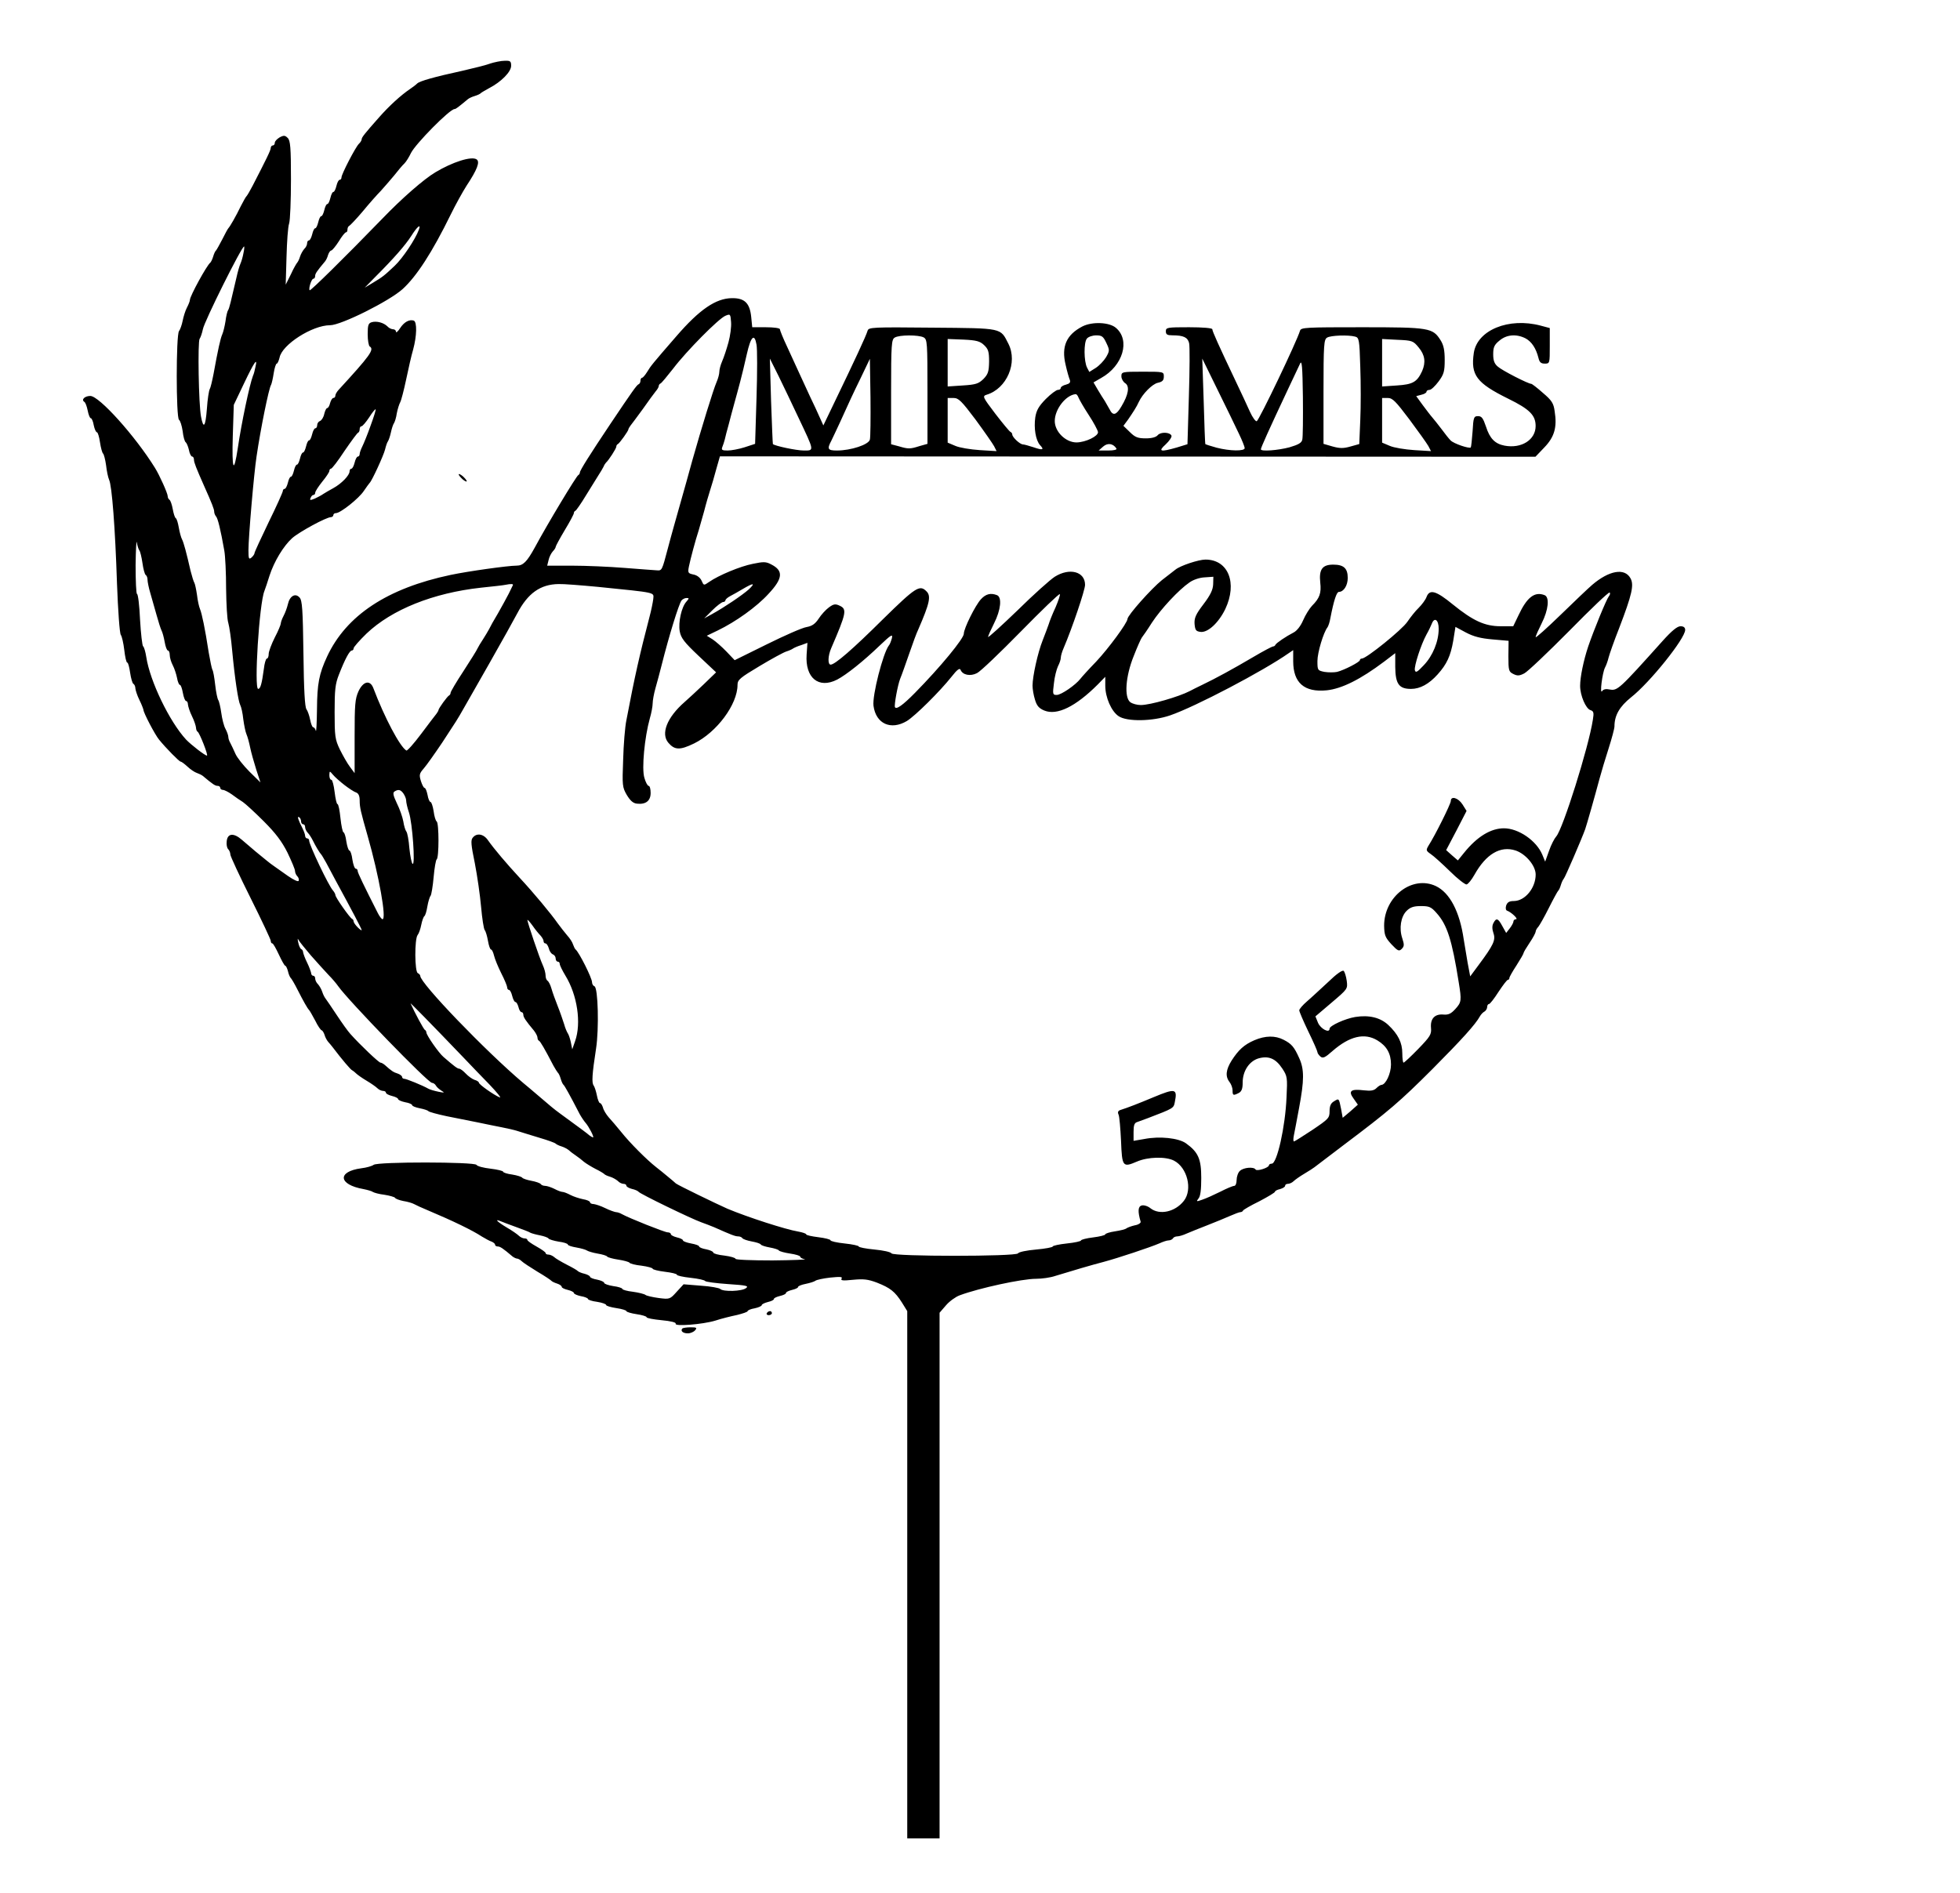 <?xml version="1.0" standalone="no"?>
<!DOCTYPE svg PUBLIC "-//W3C//DTD SVG 20010904//EN"
 "http://www.w3.org/TR/2001/REC-SVG-20010904/DTD/svg10.dtd">
<svg version="1.0" xmlns="http://www.w3.org/2000/svg"
 width="970pt" height="937pt" viewBox="0 0 970 937"
 preserveAspectRatio="xMidYMid meet">
<g transform="translate(0,937) scale(0.1,-0.1)"
fill="#000000" stroke="none">
<path d="M2425 9055 c-22 -8 -83 -23 -135 -35 -142 -31 -212 -51 -225 -63 -7
-7 -23 -19 -35 -27 -47 -32 -104 -84 -155 -142 -70 -79 -85 -98 -85 -107 0 -5
-6 -16 -14 -23 -17 -17 -86 -150 -86 -166 0 -7 -4 -12 -9 -12 -5 0 -12 -13
-16 -30 -4 -16 -10 -30 -15 -30 -5 0 -11 -13 -15 -30 -4 -16 -10 -30 -15 -30
-5 0 -11 -13 -15 -30 -4 -16 -10 -30 -15 -30 -5 0 -11 -13 -15 -30 -4 -16 -10
-30 -15 -30 -5 0 -11 -13 -15 -30 -4 -16 -11 -30 -16 -30 -5 0 -9 -6 -9 -14 0
-8 -6 -21 -14 -28 -7 -8 -17 -25 -21 -38 -4 -14 -11 -27 -14 -30 -3 -3 -18
-28 -31 -57 l-26 -52 4 137 c2 75 7 150 13 166 5 16 9 114 9 218 0 158 -3 192
-16 205 -13 13 -19 14 -40 3 -13 -8 -24 -19 -24 -27 0 -7 -4 -13 -10 -13 -5 0
-10 -6 -10 -12 0 -12 -22 -56 -90 -188 -13 -25 -26 -47 -29 -50 -4 -3 -16 -25
-29 -50 -24 -50 -54 -102 -62 -110 -3 -3 -16 -27 -30 -55 -14 -27 -28 -52 -31
-55 -4 -3 -10 -16 -14 -30 -4 -14 -11 -27 -14 -30 -17 -12 -101 -166 -101
-184 0 -6 -7 -24 -15 -39 -8 -15 -17 -45 -21 -65 -4 -20 -12 -43 -18 -51 -15
-19 -15 -429 0 -439 6 -4 14 -29 18 -56 3 -28 10 -52 15 -55 5 -4 12 -21 16
-38 3 -18 11 -33 16 -33 5 0 9 -7 9 -16 0 -13 11 -41 50 -129 39 -87 50 -116
50 -127 0 -8 4 -18 9 -24 9 -9 23 -67 41 -169 5 -27 9 -113 9 -189 1 -77 5
-153 11 -170 5 -17 14 -78 19 -136 13 -139 30 -251 40 -270 5 -9 12 -40 15
-70 4 -30 11 -64 16 -75 5 -11 13 -40 18 -65 5 -25 19 -74 30 -109 l21 -64
-54 53 c-30 30 -62 70 -70 89 -9 20 -20 44 -25 53 -6 10 -10 23 -10 30 0 7 -6
25 -14 40 -8 14 -17 50 -21 80 -4 29 -11 58 -15 63 -4 6 -11 39 -15 75 -4 36
-10 70 -14 75 -3 6 -11 44 -18 85 -18 118 -34 193 -43 215 -5 11 -12 43 -15
70 -4 28 -10 55 -13 60 -4 6 -12 33 -19 60 -20 88 -34 140 -42 155 -5 9 -12
35 -16 58 -4 23 -10 44 -15 47 -5 3 -11 23 -15 45 -4 22 -11 42 -16 46 -5 3
-9 11 -9 18 0 14 -41 105 -63 140 -98 158 -276 356 -320 356 -27 0 -46 -18
-30 -29 6 -3 13 -23 17 -43 4 -21 11 -38 15 -38 5 0 12 -16 15 -35 4 -19 11
-35 16 -35 4 0 11 -22 15 -50 4 -27 11 -52 15 -55 4 -3 11 -29 15 -58 3 -28
10 -61 15 -72 14 -29 30 -237 39 -513 5 -134 13 -248 19 -255 5 -6 13 -40 17
-74 4 -35 10 -63 15 -63 4 0 10 -22 14 -50 4 -27 11 -52 16 -55 6 -3 10 -14
10 -23 1 -9 9 -35 20 -57 11 -22 19 -44 20 -49 0 -14 57 -123 77 -147 35 -43
100 -109 107 -109 4 0 19 -11 34 -25 15 -14 36 -28 46 -31 11 -4 24 -10 30
-15 50 -42 61 -49 73 -49 7 0 13 -4 13 -10 0 -5 6 -10 13 -10 7 0 27 -10 44
-22 17 -13 42 -30 55 -38 12 -8 59 -51 103 -95 59 -59 90 -100 118 -156 20
-42 37 -82 37 -90 0 -8 5 -20 11 -26 6 -6 10 -16 7 -23 -2 -6 -24 4 -53 24
-28 20 -58 41 -68 48 -11 7 -27 20 -37 28 -10 8 -35 29 -55 45 -20 17 -51 43
-68 58 -40 35 -71 33 -75 -7 -2 -16 1 -33 7 -39 6 -6 11 -18 11 -27 0 -8 45
-105 100 -215 55 -110 100 -206 100 -212 0 -7 3 -13 8 -13 4 0 18 -25 32 -55
14 -30 28 -55 31 -55 4 0 10 -12 14 -27 3 -15 10 -30 13 -33 4 -3 20 -30 35
-60 28 -55 48 -91 57 -100 3 -3 16 -26 30 -52 13 -27 28 -48 32 -48 3 0 10
-10 14 -22 3 -12 12 -28 18 -35 6 -7 16 -18 21 -25 47 -62 91 -114 98 -116 4
-2 13 -9 20 -16 6 -6 30 -23 52 -36 22 -13 46 -30 53 -37 7 -7 20 -13 28 -13
8 0 14 -4 14 -9 0 -5 14 -12 30 -16 17 -4 30 -11 30 -15 0 -5 16 -12 35 -16
19 -3 35 -10 35 -15 0 -4 17 -11 38 -15 20 -4 39 -10 42 -14 3 -4 43 -15 90
-25 47 -9 117 -23 155 -31 39 -8 91 -19 118 -24 26 -5 62 -13 80 -19 17 -6 66
-20 107 -33 41 -12 77 -25 80 -29 3 -3 16 -10 30 -14 13 -4 29 -13 36 -19 6
-6 22 -18 34 -26 12 -8 30 -22 40 -31 10 -8 36 -24 57 -35 21 -10 40 -22 43
-25 3 -4 16 -10 30 -14 13 -4 30 -14 38 -21 7 -8 20 -14 28 -14 8 0 14 -4 14
-9 0 -5 12 -12 27 -16 15 -3 30 -10 33 -14 6 -10 262 -134 310 -151 19 -7 49
-18 65 -25 85 -38 104 -45 118 -45 9 0 18 -4 21 -9 4 -5 24 -12 46 -16 22 -4
42 -10 45 -15 3 -5 23 -11 45 -15 22 -4 42 -10 45 -15 3 -4 28 -11 55 -15 28
-4 50 -11 50 -15 0 -5 10 -11 23 -13 12 -2 -60 -5 -160 -6 -101 0 -183 3 -183
8 0 5 -25 12 -55 16 -30 3 -55 10 -55 15 0 5 -16 12 -35 16 -19 3 -35 10 -35
14 0 5 -18 11 -40 15 -22 4 -40 11 -40 15 0 5 -13 11 -30 15 -16 4 -30 11 -30
16 0 5 -7 9 -16 9 -14 0 -190 70 -226 90 -10 6 -23 10 -30 10 -7 1 -31 9 -53
20 -22 11 -48 19 -57 20 -10 0 -18 4 -18 9 0 5 -16 12 -35 15 -19 4 -47 13
-62 21 -15 8 -33 15 -39 15 -7 0 -25 7 -40 15 -16 8 -37 15 -46 15 -9 0 -19 4
-22 9 -4 5 -24 12 -46 16 -22 4 -42 11 -45 15 -3 5 -26 12 -50 16 -25 3 -45
10 -45 14 0 4 -28 11 -62 15 -35 4 -66 12 -70 19 -10 15 -489 16 -509 0 -8 -6
-35 -14 -61 -17 -120 -16 -114 -81 11 -103 20 -4 41 -10 46 -14 6 -4 31 -11
57 -14 26 -4 50 -11 53 -15 2 -5 21 -12 41 -16 20 -3 44 -10 53 -15 9 -5 39
-19 66 -30 128 -54 223 -100 270 -131 17 -10 38 -22 48 -25 9 -4 17 -10 17
-15 0 -5 6 -9 13 -9 12 0 26 -9 74 -50 7 -5 17 -10 22 -10 5 0 16 -6 23 -13 7
-7 42 -30 78 -52 36 -21 67 -42 70 -46 3 -3 15 -9 28 -13 12 -4 22 -11 22 -16
0 -5 14 -11 30 -15 17 -4 30 -11 30 -15 0 -5 16 -12 35 -16 19 -3 35 -10 35
-14 0 -4 20 -11 45 -14 25 -4 45 -11 45 -16 0 -4 23 -11 50 -15 28 -4 50 -11
50 -15 0 -4 23 -11 50 -15 28 -4 50 -11 50 -15 0 -5 34 -11 75 -15 44 -4 72
-11 69 -17 -9 -15 133 -4 196 15 30 10 79 22 108 28 28 7 52 15 52 19 0 4 16
11 35 14 19 4 35 11 35 16 0 4 14 11 30 15 17 4 30 10 30 15 0 5 14 11 30 15
17 4 30 10 30 15 0 5 14 11 30 15 17 4 30 10 30 15 0 4 17 11 38 15 20 4 42
11 47 15 6 5 39 12 74 16 50 5 62 4 56 -5 -6 -10 7 -11 56 -6 52 5 74 3 119
-14 66 -26 89 -44 124 -99 l26 -42 0 -1305 0 -1305 80 0 80 0 0 1301 0 1301
32 37 c17 20 48 42 67 49 96 36 309 82 378 82 29 0 72 6 95 14 81 25 183 55
241 70 71 19 230 72 274 91 17 8 38 15 46 15 9 0 19 5 22 10 3 6 13 10 22 10
8 0 29 6 46 14 18 8 64 26 102 41 39 15 89 36 112 46 23 10 46 19 52 19 5 0
11 3 13 8 2 4 38 25 81 46 42 22 77 43 77 47 0 4 11 10 25 13 14 4 25 11 25
16 0 6 6 10 14 10 8 0 21 6 28 13 7 7 31 24 53 37 22 13 45 28 50 32 6 5 71
54 146 111 222 167 276 213 439 376 145 146 212 220 234 260 5 9 15 20 23 24
7 4 13 15 13 22 0 8 4 15 9 15 5 0 26 27 47 60 22 33 42 60 47 60 4 0 7 4 7 9
0 5 16 33 35 62 19 30 35 57 35 61 0 4 14 27 30 51 17 25 30 50 30 55 0 6 6
17 13 24 6 7 30 49 52 93 22 44 43 82 46 85 4 3 10 16 14 30 4 14 11 27 14 30
6 5 90 200 106 245 8 23 47 160 71 250 9 33 29 101 45 150 16 50 29 99 29 109
0 55 25 98 82 144 93 73 268 291 268 334 0 12 -8 18 -23 18 -16 0 -43 -22 -88
-72 -217 -242 -224 -248 -263 -241 -18 4 -31 1 -37 -8 -13 -19 1 90 14 116 6
11 14 33 18 50 4 16 27 82 52 145 64 167 75 215 56 248 -29 52 -106 38 -189
-33 -19 -16 -90 -84 -157 -149 -68 -66 -123 -115 -123 -110 0 6 14 37 30 69
33 65 40 129 14 139 -49 19 -87 -10 -129 -100 l-26 -54 -62 0 c-79 0 -137 27
-237 108 -83 68 -115 77 -130 37 -5 -14 -23 -38 -39 -54 -16 -15 -41 -47 -56
-69 -26 -39 -203 -182 -225 -182 -5 0 -10 -3 -10 -8 0 -9 -77 -49 -113 -58
-15 -3 -43 -3 -62 0 -34 7 -35 8 -35 54 0 42 30 142 50 167 4 6 11 26 14 45
17 88 31 130 42 130 24 0 44 32 44 69 0 48 -20 66 -72 66 -54 0 -71 -24 -64
-89 6 -52 -3 -77 -41 -115 -13 -14 -33 -46 -44 -72 -12 -28 -31 -52 -47 -60
-37 -19 -86 -52 -90 -61 -2 -5 -7 -8 -12 -8 -4 0 -48 -23 -97 -52 -100 -59
-188 -107 -253 -138 -25 -12 -53 -26 -62 -31 -54 -28 -195 -69 -242 -69 -18 0
-41 6 -52 14 -31 23 -24 128 17 229 17 44 36 86 40 91 5 6 28 39 50 74 44 67
132 162 186 199 18 13 50 24 75 25 l43 3 -1 -37 c-1 -27 -13 -53 -48 -99 -39
-51 -46 -69 -44 -98 3 -31 7 -36 30 -39 36 -4 89 45 122 113 61 129 15 245
-98 245 -34 0 -125 -30 -149 -50 -7 -5 -37 -29 -67 -52 -51 -41 -169 -173
-170 -192 -1 -20 -94 -146 -155 -211 -37 -38 -72 -77 -78 -85 -24 -31 -95 -80
-117 -80 -20 0 -21 3 -14 58 3 31 13 69 20 84 8 15 14 34 14 42 0 9 6 30 14
48 42 98 106 287 106 313 0 66 -77 86 -150 40 -22 -14 -106 -89 -185 -167 -80
-77 -145 -136 -145 -131 0 5 14 36 30 68 33 65 40 129 14 139 -31 12 -55 6
-79 -20 -28 -30 -85 -145 -85 -171 0 -24 -116 -165 -242 -293 -61 -62 -93 -84
-99 -70 -4 10 13 106 26 140 8 19 28 76 45 125 17 50 37 104 45 120 56 129 64
165 40 188 -33 34 -54 20 -214 -137 -152 -151 -239 -226 -260 -226 -15 0 -14
43 3 82 75 174 79 193 41 210 -21 10 -30 8 -53 -9 -15 -11 -38 -36 -50 -55
-18 -27 -33 -37 -60 -42 -21 -3 -109 -42 -196 -85 l-160 -79 -40 42 c-23 24
-54 51 -69 61 l-29 18 54 26 c89 43 193 117 252 182 71 76 74 114 13 145 -26
14 -38 14 -91 3 -62 -12 -170 -57 -217 -90 -26 -18 -26 -18 -37 7 -7 15 -23
27 -40 30 -27 6 -29 8 -22 42 8 38 31 125 48 177 5 17 17 59 27 95 9 36 23 83
30 105 7 22 21 68 30 103 l18 63 2018 -1 2018 -1 44 46 c50 52 64 100 51 180
-5 38 -14 53 -58 90 -28 25 -54 45 -58 45 -15 0 -144 66 -165 85 -17 14 -23
30 -23 61 0 35 5 47 31 68 35 30 84 34 129 11 30 -16 52 -49 64 -97 5 -21 12
-28 31 -28 25 0 25 1 25 88 l0 88 -45 12 c-158 42 -314 -22 -331 -135 -16
-110 13 -149 171 -227 106 -52 135 -82 135 -135 0 -68 -70 -113 -154 -97 -47
9 -73 35 -92 95 -14 41 -21 51 -39 51 -21 0 -23 -6 -27 -75 -3 -42 -7 -77 -9
-80 -8 -7 -85 19 -100 35 -8 8 -28 33 -44 55 -17 22 -37 48 -46 58 -9 10 -30
38 -48 62 l-32 44 26 7 c14 3 25 10 25 15 0 5 7 9 15 9 8 0 28 19 45 42 26 35
30 50 30 106 0 47 -5 73 -20 97 -39 62 -54 65 -389 65 -279 0 -302 -1 -307
-17 -16 -54 -201 -440 -214 -448 -5 -3 -21 18 -34 47 -13 29 -44 96 -69 148
-86 181 -117 250 -117 260 0 6 -47 10 -115 10 -108 0 -115 -1 -115 -20 0 -16
7 -20 33 -20 54 0 75 -10 82 -38 4 -15 3 -134 -1 -264 l-7 -237 -52 -16 c-83
-24 -95 -20 -56 15 18 17 31 36 29 43 -7 18 -53 20 -68 3 -8 -10 -29 -16 -59
-16 -39 0 -53 5 -79 31 l-32 31 23 31 c24 35 43 64 53 87 19 41 67 89 94 95
23 5 30 12 30 31 0 24 -1 24 -105 24 -102 0 -105 -1 -105 -23 0 -12 9 -28 19
-34 23 -15 16 -57 -19 -115 -25 -43 -42 -48 -58 -15 -7 12 -18 31 -24 42 -7
10 -23 36 -35 56 l-21 36 38 22 c108 60 145 187 73 248 -32 28 -117 32 -166 7
-79 -41 -105 -99 -83 -190 7 -32 17 -66 21 -75 4 -12 -1 -18 -19 -23 -14 -3
-26 -11 -26 -16 0 -6 -6 -10 -14 -10 -8 0 -35 -20 -60 -45 -35 -36 -46 -55
-52 -90 -8 -55 2 -114 23 -138 23 -24 14 -27 -32 -11 -22 7 -46 14 -52 14 -15
0 -53 36 -53 49 0 5 -4 11 -9 13 -5 2 -38 42 -75 90 -62 82 -65 87 -43 94 100
30 155 159 108 252 -41 80 -25 77 -377 80 -296 3 -315 2 -320 -15 -8 -27 -61
-141 -171 -369 l-48 -100 -18 40 c-10 23 -31 68 -47 101 -15 33 -39 85 -53
115 -14 30 -41 90 -61 133 -20 42 -36 82 -36 87 0 6 -31 10 -69 10 l-68 0 -5
51 c-7 69 -33 94 -96 93 -79 -1 -160 -56 -274 -188 -119 -137 -127 -147 -145
-177 -10 -16 -21 -29 -25 -29 -4 0 -8 -6 -8 -14 0 -8 -4 -16 -9 -18 -9 -3 -31
-34 -141 -198 -101 -151 -150 -229 -150 -239 0 -5 -4 -11 -8 -13 -9 -4 -152
-241 -216 -360 -38 -69 -57 -88 -89 -88 -43 0 -242 -28 -327 -46 -313 -66
-516 -200 -611 -404 -40 -86 -49 -135 -50 -260 -1 -69 -3 -117 -6 -107 -2 9
-8 17 -13 17 -4 0 -11 17 -15 38 -4 20 -12 43 -18 51 -8 10 -13 96 -15 275 -3
219 -6 264 -19 278 -21 24 -49 8 -58 -33 -4 -17 -13 -42 -21 -57 -8 -15 -14
-32 -14 -38 0 -6 -13 -38 -30 -70 -16 -32 -30 -69 -30 -81 0 -13 -4 -23 -9
-23 -5 0 -12 -24 -15 -52 -10 -74 -17 -98 -28 -98 -21 0 5 422 31 485 4 11 16
45 25 75 23 71 69 147 112 186 35 31 169 104 192 104 6 0 12 5 12 10 0 6 6 10
13 10 22 0 114 73 138 110 13 19 26 37 29 40 11 10 69 136 76 165 4 17 10 35
14 40 4 6 11 26 15 45 4 19 11 40 15 45 4 6 11 27 14 49 4 21 12 46 17 55 5 9
18 59 29 111 11 52 26 120 35 150 18 66 20 136 3 143 -22 7 -48 -7 -68 -38
-11 -17 -20 -24 -20 -17 0 6 -6 12 -14 12 -8 0 -21 6 -28 14 -19 19 -54 28
-78 21 -17 -5 -20 -15 -20 -60 0 -30 5 -57 10 -60 24 -15 2 -45 -155 -216 -8
-9 -15 -21 -15 -27 0 -7 -4 -12 -10 -12 -5 0 -12 -11 -16 -25 -3 -14 -10 -25
-14 -25 -5 0 -11 -13 -15 -29 -3 -16 -13 -32 -21 -35 -8 -3 -14 -12 -14 -21 0
-8 -4 -15 -9 -15 -5 0 -12 -13 -16 -30 -4 -16 -10 -30 -15 -30 -5 0 -11 -13
-15 -30 -4 -16 -10 -30 -15 -30 -5 0 -11 -13 -15 -30 -4 -16 -10 -30 -15 -30
-5 0 -11 -13 -15 -30 -4 -16 -10 -30 -15 -30 -5 0 -11 -13 -15 -30 -4 -16 -11
-30 -16 -30 -5 0 -9 -5 -9 -11 0 -5 -31 -75 -70 -154 -38 -79 -70 -148 -70
-153 0 -5 -7 -15 -15 -22 -13 -11 -15 -6 -15 37 0 63 27 379 40 463 20 137 61
339 72 355 3 6 9 31 13 58 4 26 11 47 15 47 4 0 10 14 14 30 12 64 162 160
250 160 54 0 291 118 359 179 69 63 146 181 239 371 23 47 58 110 77 140 53
80 68 119 50 131 -25 17 -119 -13 -204 -64 -57 -34 -166 -129 -262 -229 -190
-196 -356 -359 -360 -355 -7 8 9 57 18 57 5 0 9 6 9 13 0 12 7 23 49 73 5 6
12 20 15 32 4 12 11 22 16 22 4 0 21 20 37 45 15 25 31 45 36 45 4 0 7 6 7 14
0 8 4 16 9 18 4 2 35 34 67 72 32 39 72 84 89 101 16 18 46 52 65 75 19 24 42
52 52 61 9 9 23 32 32 51 22 45 192 218 216 218 6 0 18 9 66 49 6 5 21 12 35
16 13 4 26 10 29 14 3 3 22 14 42 25 58 30 108 80 108 110 0 23 -4 26 -32 25
-18 0 -51 -7 -73 -14z m-352 -822 c-18 -49 -81 -142 -119 -178 -53 -50 -59
-55 -109 -85 l-40 -24 50 51 c94 94 151 159 181 206 29 46 49 62 37 30z m-868
-115 c-3 -18 -10 -42 -15 -53 -5 -11 -14 -42 -20 -70 -28 -120 -35 -151 -41
-160 -4 -5 -10 -30 -13 -55 -4 -25 -11 -54 -16 -65 -9 -20 -21 -74 -43 -195
-7 -36 -15 -70 -19 -76 -4 -7 -11 -50 -14 -97 -7 -90 -17 -103 -29 -40 -12 60
-17 373 -7 386 5 7 12 28 16 47 6 37 192 410 204 410 2 0 1 -15 -3 -32z m2400
-443 c-9 -33 -23 -75 -31 -93 -8 -18 -14 -41 -14 -52 0 -11 -6 -34 -14 -52
-15 -34 -74 -225 -120 -388 -8 -30 -21 -77 -29 -105 -8 -27 -22 -77 -31 -110
-9 -33 -23 -82 -31 -110 -8 -27 -21 -77 -30 -110 -29 -110 -29 -110 -55 -108
-14 1 -86 6 -160 12 -74 6 -191 11 -259 11 l-123 0 7 28 c3 15 13 34 21 43 8
8 14 18 14 22 0 4 20 41 45 83 25 41 45 79 45 84 0 5 3 10 8 12 4 2 28 36 52
76 25 40 53 85 62 100 10 15 21 34 25 42 3 8 9 17 12 20 13 11 51 70 51 79 0
5 3 11 8 13 8 4 52 65 52 73 0 3 5 11 10 18 6 7 33 44 61 82 27 39 56 78 64
88 8 9 15 21 15 26 0 5 4 11 9 13 5 2 32 35 62 73 65 86 225 248 259 262 24
10 25 9 28 -31 2 -23 -4 -68 -13 -101z m966 25 c18 -10 19 -24 19 -269 l0
-258 -39 -11 c-47 -15 -56 -15 -103 -1 l-38 10 0 259 c0 236 2 260 18 269 22
14 118 14 143 1z m904 -27 c17 -36 17 -39 -1 -71 -11 -18 -34 -42 -51 -53
l-32 -20 -11 21 c-16 31 -17 125 -1 144 7 9 28 16 46 16 28 0 35 -5 50 -37z
m1231 31 c20 -5 22 -14 26 -150 3 -80 3 -198 0 -263 l-5 -119 -43 -12 c-35
-10 -53 -10 -89 0 l-45 13 0 258 c0 235 2 259 18 268 18 11 104 14 138 5z
m-2962 -40 c4 -20 4 -138 0 -263 l-7 -228 -52 -17 c-28 -9 -66 -16 -84 -16
-28 0 -32 3 -26 18 4 9 9 26 12 37 2 11 11 44 19 73 7 28 20 76 28 105 8 28
21 77 29 107 8 30 23 92 33 137 20 89 38 105 48 47z m1126 -2 c21 -20 25 -32
25 -82 -1 -50 -5 -62 -28 -86 -24 -23 -37 -28 -102 -32 l-75 -5 0 118 0 117
78 -3 c64 -3 82 -8 102 -27z m2151 -12 c31 -37 36 -73 17 -117 -25 -54 -46
-66 -125 -71 l-73 -5 0 118 0 117 76 -4 c73 -3 78 -5 105 -38z m-3070 -346
c80 -169 80 -164 27 -164 -37 0 -145 23 -153 32 -1 2 -5 98 -9 213 l-6 210 43
-86 c23 -47 67 -139 98 -205z m354 -110 c-6 -25 -94 -54 -163 -54 -45 0 -50 7
-28 48 7 15 26 54 41 87 49 108 63 139 107 229 l43 90 3 -190 c1 -104 0 -199
-3 -210z m1826 30 c16 -33 29 -66 29 -72 0 -16 -73 -15 -139 2 -29 8 -54 16
-56 18 -1 2 -5 98 -8 213 l-7 210 76 -155 c42 -85 89 -182 105 -216z m314 -30
c-3 -16 -19 -25 -63 -38 -56 -15 -142 -22 -142 -10 0 8 39 95 135 299 26 55
52 111 59 125 9 20 12 -14 14 -165 1 -104 0 -200 -3 -211z m-5181 359 c-3 -16
-8 -35 -12 -43 -17 -44 -57 -234 -75 -357 -20 -133 -30 -110 -25 58 l5 155 51
107 c51 107 68 131 56 80z m4073 -150 c4 -10 26 -49 51 -87 25 -38 45 -76 46
-85 1 -20 -60 -50 -106 -51 -54 0 -108 53 -108 106 0 58 54 128 103 133 4 1
11 -7 14 -16z m-509 -110 c44 -60 85 -119 92 -132 l12 -24 -83 5 c-46 3 -101
12 -121 21 l-38 16 0 110 0 111 29 0 c25 0 39 -14 109 -107z m2147 1 c44 -59
86 -118 94 -132 l13 -25 -83 5 c-46 3 -101 12 -121 21 l-38 16 0 110 0 111 28
0 c24 0 39 -16 107 -106z m-5141 -31 c-15 -43 -34 -89 -41 -103 -7 -14 -13
-31 -13 -37 0 -7 -4 -13 -9 -13 -5 0 -12 -13 -16 -30 -4 -16 -11 -30 -16 -30
-5 0 -9 -6 -9 -13 0 -20 -40 -61 -80 -83 -19 -10 -42 -24 -50 -29 -8 -6 -27
-16 -42 -23 -23 -9 -26 -9 -21 3 3 8 9 15 14 15 5 0 9 5 9 11 0 7 16 31 35 55
19 23 35 47 35 53 0 6 4 11 8 11 5 0 35 39 67 88 33 48 63 89 67 90 5 2 8 10
8 18 0 8 4 14 9 14 5 0 22 20 38 44 15 24 30 42 32 40 2 -2 -9 -38 -25 -81z
m3691 -113 c4 -6 -12 -10 -41 -10 l-47 0 23 20 c22 19 49 15 65 -10z m-4835
-505 c4 -5 11 -34 15 -62 4 -29 11 -55 16 -59 5 -3 9 -13 9 -23 0 -10 6 -41
14 -67 8 -27 22 -76 31 -109 9 -33 20 -67 24 -75 5 -9 12 -35 16 -58 4 -23 11
-42 16 -42 5 0 9 -10 9 -22 0 -13 7 -36 15 -51 8 -15 17 -43 21 -62 3 -19 10
-35 14 -35 5 0 11 -18 15 -40 4 -22 11 -40 16 -40 5 0 9 -8 9 -17 1 -10 9 -36
20 -58 11 -22 19 -47 20 -57 0 -9 4 -18 8 -20 9 -4 54 -118 46 -118 -10 0 -78
53 -103 79 -83 90 -179 290 -197 408 -4 26 -11 51 -16 54 -4 3 -11 62 -15 132
-3 70 -10 127 -15 127 -4 0 -7 64 -7 143 1 78 4 129 6 112 3 -16 8 -34 13 -40z
m1848 -172 c-2 -5 -12 -24 -21 -43 -10 -19 -33 -62 -52 -95 -20 -33 -40 -69
-45 -80 -6 -11 -19 -33 -30 -50 -11 -16 -23 -37 -27 -45 -3 -8 -35 -59 -70
-113 -35 -53 -63 -101 -63 -106 0 -5 -3 -11 -7 -13 -9 -4 -53 -65 -53 -73 0
-3 -5 -11 -10 -18 -6 -7 -40 -52 -76 -100 -36 -48 -69 -85 -73 -82 -32 19
-108 163 -163 308 -16 43 -50 36 -74 -15 -17 -38 -19 -66 -19 -224 l0 -181
-23 31 c-13 17 -35 56 -50 86 -24 50 -26 66 -26 185 0 110 3 139 21 185 30 77
53 120 64 120 5 0 9 5 9 11 0 6 29 39 64 73 125 119 330 201 566 227 58 6 112
12 120 14 30 6 42 5 38 -2z m422 -8 c295 -30 275 -26 273 -60 -2 -16 -10 -57
-19 -90 -47 -180 -73 -293 -114 -510 -7 -33 -14 -121 -16 -195 -5 -128 -4
-137 18 -175 17 -28 31 -41 50 -43 44 -5 68 14 68 53 0 19 -4 35 -10 35 -5 0
-15 18 -21 40 -14 45 1 201 27 294 8 27 14 61 14 74 0 14 6 48 14 76 8 28 22
80 31 116 36 143 84 299 98 318 5 6 16 12 25 12 13 0 13 -2 -1 -18 -24 -26
-41 -102 -33 -147 6 -33 22 -54 94 -122 l86 -81 -61 -59 c-33 -32 -76 -71 -95
-88 -87 -76 -119 -157 -80 -202 31 -36 57 -37 127 -3 112 55 215 193 215 290
0 25 12 35 109 93 60 36 119 68 132 72 13 4 29 11 34 15 6 4 24 12 41 17 l30
11 -4 -58 c-8 -115 59 -171 151 -124 46 24 131 92 209 167 58 55 67 61 62 38
-4 -14 -10 -31 -15 -36 -29 -38 -83 -248 -76 -299 12 -89 86 -122 165 -75 42
26 163 146 221 219 28 36 41 45 45 34 10 -25 48 -33 81 -16 17 8 114 101 217
206 103 105 189 188 193 185 3 -3 -7 -32 -21 -65 -15 -32 -30 -70 -34 -84 -5
-14 -18 -50 -30 -80 -24 -60 -50 -178 -50 -224 0 -16 5 -47 12 -69 9 -31 20
-43 46 -54 63 -26 155 19 265 129 l37 38 0 -44 c0 -58 30 -127 66 -151 41 -28
168 -26 255 4 123 42 462 220 587 308 l22 15 0 -55 c0 -107 55 -155 166 -144
75 8 167 54 284 142 l55 42 0 -68 c1 -84 18 -109 78 -109 45 0 89 24 132 72
45 50 64 91 77 166 l11 69 52 -28 c38 -20 73 -29 131 -34 l80 -7 -1 -76 c0
-71 2 -77 24 -88 20 -10 30 -10 55 3 17 9 117 104 223 211 106 108 195 193
199 189 4 -3 2 -12 -4 -19 -12 -15 -74 -166 -102 -248 -23 -69 -40 -151 -40
-195 0 -47 28 -113 51 -120 16 -5 18 -13 12 -48 -21 -137 -149 -542 -181 -577
-9 -10 -26 -42 -36 -72 l-19 -53 -14 34 c-29 70 -118 131 -190 131 -65 0 -133
-41 -198 -122 l-30 -37 -29 25 -29 26 51 97 50 97 -20 32 c-21 33 -58 44 -58
17 0 -14 -78 -171 -111 -222 -12 -21 -12 -24 11 -40 14 -9 56 -47 95 -85 38
-38 76 -67 83 -66 8 2 25 23 39 48 57 102 128 145 204 120 50 -17 99 -75 99
-119 0 -66 -52 -130 -107 -131 -24 0 -33 -6 -39 -22 -4 -13 -2 -24 5 -26 20
-7 56 -41 44 -42 -7 0 -13 -5 -13 -11 0 -6 -8 -21 -18 -34 l-18 -23 -19 34
c-21 39 -30 42 -44 15 -7 -13 -7 -29 0 -50 12 -34 1 -58 -75 -160 l-40 -54
-13 69 c-6 38 -15 89 -19 114 -20 138 -69 231 -138 264 -117 55 -256 -52 -256
-196 1 -47 5 -58 36 -92 32 -34 38 -36 51 -23 13 13 13 21 3 52 -17 50 -7 108
21 136 18 18 35 24 71 24 41 0 51 -4 78 -35 52 -58 76 -133 109 -341 15 -92
14 -100 -17 -134 -21 -23 -34 -29 -58 -27 -43 4 -66 -20 -62 -66 3 -32 -4 -43
-63 -104 -36 -37 -69 -68 -73 -68 -3 0 -6 21 -6 46 0 53 -21 95 -70 141 -39
36 -94 50 -163 39 -49 -8 -127 -43 -127 -58 0 -24 -44 -1 -57 29 l-13 32 80
68 c80 68 80 68 75 108 -3 22 -10 44 -15 49 -6 6 -36 -15 -77 -55 -38 -35 -85
-79 -105 -96 -21 -18 -38 -38 -38 -44 0 -6 20 -53 45 -105 25 -51 45 -97 45
-102 0 -5 7 -15 15 -22 12 -10 23 -5 60 28 84 73 158 91 222 52 46 -28 67 -65
67 -119 0 -45 -26 -100 -47 -101 -5 0 -16 -7 -25 -16 -12 -12 -27 -15 -62 -11
-65 8 -79 -3 -51 -41 l21 -30 -37 -33 -38 -32 -8 44 c-11 54 -10 53 -36 37
-15 -9 -21 -23 -21 -49 0 -33 -5 -38 -85 -92 -47 -31 -88 -57 -91 -57 -4 0 -4
12 -1 28 3 15 15 77 26 137 26 138 26 192 1 247 -25 56 -38 71 -77 91 -42 22
-91 21 -145 -2 -51 -22 -79 -48 -113 -101 -28 -45 -32 -78 -10 -106 8 -10 15
-29 15 -41 0 -26 3 -27 31 -13 14 8 19 21 19 52 0 56 32 105 78 119 50 14 85
0 118 -50 25 -38 26 -45 21 -143 -6 -145 -47 -328 -73 -328 -8 0 -14 -4 -14
-8 0 -12 -59 -31 -66 -21 -9 15 -61 10 -78 -7 -9 -8 -16 -29 -16 -45 0 -16 -5
-29 -12 -29 -7 0 -38 -13 -69 -29 -30 -15 -70 -33 -88 -39 -30 -11 -32 -10
-20 5 10 11 14 44 14 102 0 95 -15 128 -76 172 -37 26 -130 36 -206 21 l-53
-9 0 44 c0 33 4 45 18 49 9 3 33 12 52 19 128 49 128 49 134 79 14 68 3 70
-105 25 -74 -31 -128 -52 -163 -63 -13 -4 -16 -11 -10 -24 4 -9 9 -67 12 -129
5 -128 8 -133 78 -103 55 24 143 26 184 5 66 -34 93 -143 49 -199 -43 -55
-120 -72 -165 -37 -13 11 -33 17 -44 14 -18 -5 -20 -29 -5 -80 2 -6 -10 -15
-28 -18 -18 -4 -36 -11 -42 -15 -5 -5 -31 -11 -57 -15 -27 -4 -48 -11 -48 -15
0 -4 -27 -11 -60 -15 -33 -4 -60 -11 -60 -15 0 -4 -31 -11 -70 -15 -38 -4 -70
-11 -70 -15 0 -4 -37 -11 -82 -15 -46 -4 -86 -12 -90 -19 -10 -16 -616 -16
-626 0 -4 7 -42 15 -84 19 -43 4 -78 11 -78 15 0 4 -31 11 -70 15 -38 4 -70
11 -70 16 0 4 -27 11 -60 15 -33 4 -60 10 -60 14 0 4 -18 10 -40 14 -61 10
-250 71 -350 113 -52 23 -244 116 -255 125 -5 5 -23 20 -40 34 -16 14 -43 35
-58 47 -46 36 -129 119 -172 173 -22 27 -50 60 -63 74 -12 14 -25 35 -28 48
-4 12 -10 22 -15 22 -4 0 -11 17 -15 38 -4 20 -11 42 -16 49 -10 13 -8 54 12
183 15 97 10 302 -8 308 -6 2 -12 11 -12 20 0 21 -64 148 -81 162 -4 3 -9 14
-13 25 -3 11 -16 31 -29 45 -12 14 -33 41 -47 60 -32 46 -119 151 -189 226
-62 67 -126 142 -156 185 -22 32 -56 37 -75 13 -11 -12 -9 -35 10 -127 12 -62
26 -159 31 -216 5 -57 13 -109 18 -115 5 -6 12 -30 16 -53 4 -24 11 -43 15
-43 5 0 11 -14 15 -30 4 -17 20 -56 36 -88 16 -31 29 -63 29 -69 0 -7 4 -13 9
-13 5 0 12 -13 16 -30 4 -16 11 -30 16 -30 5 0 11 -11 15 -25 3 -14 10 -25 15
-25 5 0 9 -6 9 -13 0 -12 12 -30 53 -79 9 -12 17 -27 17 -34 0 -7 3 -14 8 -16
6 -3 27 -38 71 -123 9 -16 19 -32 22 -35 4 -3 10 -16 14 -30 4 -14 10 -27 14
-30 5 -4 30 -48 80 -145 9 -16 22 -35 29 -43 16 -18 44 -72 37 -72 -3 0 -11 5
-18 10 -10 9 -42 33 -145 108 -13 9 -33 25 -45 35 -12 10 -42 36 -67 57 -25
21 -56 48 -70 59 -187 158 -510 494 -510 530 0 5 -6 11 -12 14 -16 5 -17 170
-1 189 6 7 14 30 18 51 4 20 11 39 15 42 5 3 11 24 15 48 4 23 11 47 16 53 4
5 11 47 15 92 4 46 11 85 15 88 12 7 12 181 0 188 -5 3 -12 26 -15 51 -4 25
-11 45 -15 45 -5 0 -12 16 -15 35 -4 19 -10 35 -15 35 -4 0 -12 15 -18 34 -9
30 -8 37 14 62 14 16 55 74 92 129 69 105 76 116 102 162 9 15 67 118 130 228
63 111 125 222 139 249 52 99 114 144 205 145 22 1 110 -6 195 -14z m745 -13
c-33 -29 -117 -86 -180 -121 l-40 -22 40 40 c22 22 46 40 53 41 6 0 12 4 12 8
0 5 10 14 23 21 12 6 40 22 62 35 54 32 66 32 30 -2z m3415 -194 c0 -63 -29
-134 -74 -181 -32 -34 -40 -39 -44 -24 -4 20 30 126 58 177 11 19 22 43 26 53
13 34 34 19 34 -25z m-5415 -774 c22 -17 48 -34 58 -37 11 -4 17 -17 17 -39 0
-35 5 -55 40 -178 56 -196 94 -410 73 -410 -4 0 -15 14 -23 30 -69 136 -100
200 -100 209 0 6 -4 11 -9 11 -6 0 -13 20 -17 45 -3 25 -10 45 -15 45 -4 0
-11 20 -15 45 -3 25 -10 45 -14 45 -4 0 -11 32 -15 70 -4 39 -10 70 -15 70 -4
0 -10 27 -14 60 -4 33 -11 60 -16 60 -6 0 -10 10 -10 23 1 22 1 22 18 2 9 -11
35 -34 57 -51z m291 -41 c7 -10 14 -26 14 -35 0 -10 6 -37 14 -60 17 -51 32
-263 18 -254 -5 3 -12 38 -16 77 -3 40 -10 77 -15 83 -5 6 -12 29 -15 50 -4
22 -18 62 -32 90 -18 38 -21 52 -12 58 19 12 30 10 44 -9z m-506 -139 c0 -8 5
-14 10 -14 6 0 10 -6 10 -14 0 -8 6 -21 13 -28 7 -7 18 -24 25 -38 13 -27 34
-62 42 -70 3 -3 13 -21 24 -40 10 -19 32 -60 48 -90 80 -147 128 -238 128
-244 0 -3 -9 3 -20 14 -11 11 -20 24 -20 29 0 5 -3 11 -8 13 -11 5 -82 106
-82 117 0 5 -6 16 -12 23 -21 22 -118 226 -118 247 0 6 -4 11 -10 11 -5 0 -10
6 -10 13 0 6 -6 23 -13 37 -21 41 -28 62 -17 55 6 -3 10 -13 10 -21z m1185
-565 c8 -9 15 -21 15 -27 0 -7 4 -12 10 -12 5 0 12 -11 16 -24 3 -14 12 -27
20 -30 8 -3 14 -12 14 -21 0 -8 5 -15 10 -15 6 0 10 -5 10 -11 0 -7 13 -33 28
-58 59 -96 80 -235 48 -325 l-14 -40 -7 35 c-4 19 -11 39 -15 44 -4 6 -13 26
-18 45 -6 19 -20 60 -32 90 -12 30 -26 69 -31 87 -5 18 -14 35 -19 38 -6 4
-10 15 -10 27 0 11 -6 34 -14 51 -17 37 -76 212 -76 223 0 4 11 -8 25 -27 13
-19 31 -41 40 -50z m-1135 -100 c30 -34 69 -77 86 -95 18 -18 39 -43 48 -56
50 -71 444 -478 464 -478 6 0 15 -6 19 -13 4 -8 17 -19 28 -26 17 -10 15 -11
-15 -5 -19 4 -41 10 -50 15 -30 17 -109 49 -119 49 -6 0 -11 4 -11 9 0 5 -10
13 -22 17 -20 6 -31 13 -63 42 -7 6 -17 12 -22 12 -8 0 -100 87 -149 142 -12
13 -42 55 -67 93 -26 39 -50 75 -55 81 -5 6 -13 21 -17 34 -4 13 -14 30 -21
38 -8 7 -14 20 -14 28 0 8 -4 14 -10 14 -5 0 -10 6 -10 13 -1 6 -9 30 -20 52
-11 22 -19 45 -20 52 0 6 -4 13 -9 15 -5 2 -12 17 -15 33 -4 17 -3 23 1 13 5
-9 33 -44 63 -79z m755 -505 c33 -35 91 -95 128 -133 37 -39 60 -67 50 -63
-29 12 -103 64 -103 73 0 4 -10 11 -22 14 -11 4 -31 18 -43 31 -12 13 -27 24
-32 24 -9 0 -25 12 -78 58 -23 19 -85 108 -85 122 0 4 -3 10 -7 12 -6 2 -51
86 -71 131 -4 7 101 -100 263 -269z m260 -838 c33 -12 65 -24 70 -28 6 -3 27
-9 48 -13 20 -4 40 -11 42 -16 3 -4 26 -11 50 -15 25 -3 45 -10 45 -14 0 -5
19 -11 43 -15 23 -4 47 -11 52 -15 6 -4 29 -11 52 -15 24 -4 45 -10 48 -15 3
-4 28 -11 55 -15 27 -4 52 -11 55 -15 3 -5 30 -12 60 -15 30 -4 55 -11 55 -15
0 -4 27 -11 60 -15 33 -4 60 -10 60 -15 0 -4 30 -11 68 -15 37 -4 69 -11 72
-16 3 -4 54 -11 113 -15 91 -6 104 -9 89 -20 -20 -16 -113 -19 -128 -4 -5 5
-48 13 -95 16 l-86 7 -34 -37 c-33 -37 -35 -38 -89 -31 -30 4 -60 11 -65 15
-6 5 -34 12 -63 16 -28 3 -52 10 -52 14 0 4 -20 11 -45 14 -25 4 -45 11 -45
16 0 5 -16 12 -35 16 -19 3 -35 10 -35 14 0 4 -12 11 -27 15 -15 3 -30 10 -33
13 -3 4 -27 18 -55 32 -27 14 -56 31 -63 38 -7 6 -20 12 -28 12 -8 0 -14 3
-14 8 0 4 -20 18 -45 32 -25 14 -45 28 -45 32 0 5 -6 8 -14 8 -8 0 -21 6 -28
13 -7 7 -34 26 -60 41 -47 28 -64 45 -30 31 9 -4 44 -17 77 -29z"/>
<path d="M2270 7022 c0 -4 9 -15 20 -25 11 -9 20 -13 20 -9 0 4 -9 15 -20 25
-11 9 -20 13 -20 9z"/>
<path d="M3795 2870 c-3 -5 1 -10 9 -10 9 0 16 5 16 10 0 6 -4 10 -9 10 -6 0
-13 -4 -16 -10z"/>
<path d="M3377 2794 c-11 -12 3 -24 27 -24 13 0 29 7 36 15 11 13 7 15 -22 15
-19 0 -38 -3 -41 -6z"/>
</g>
</svg>
